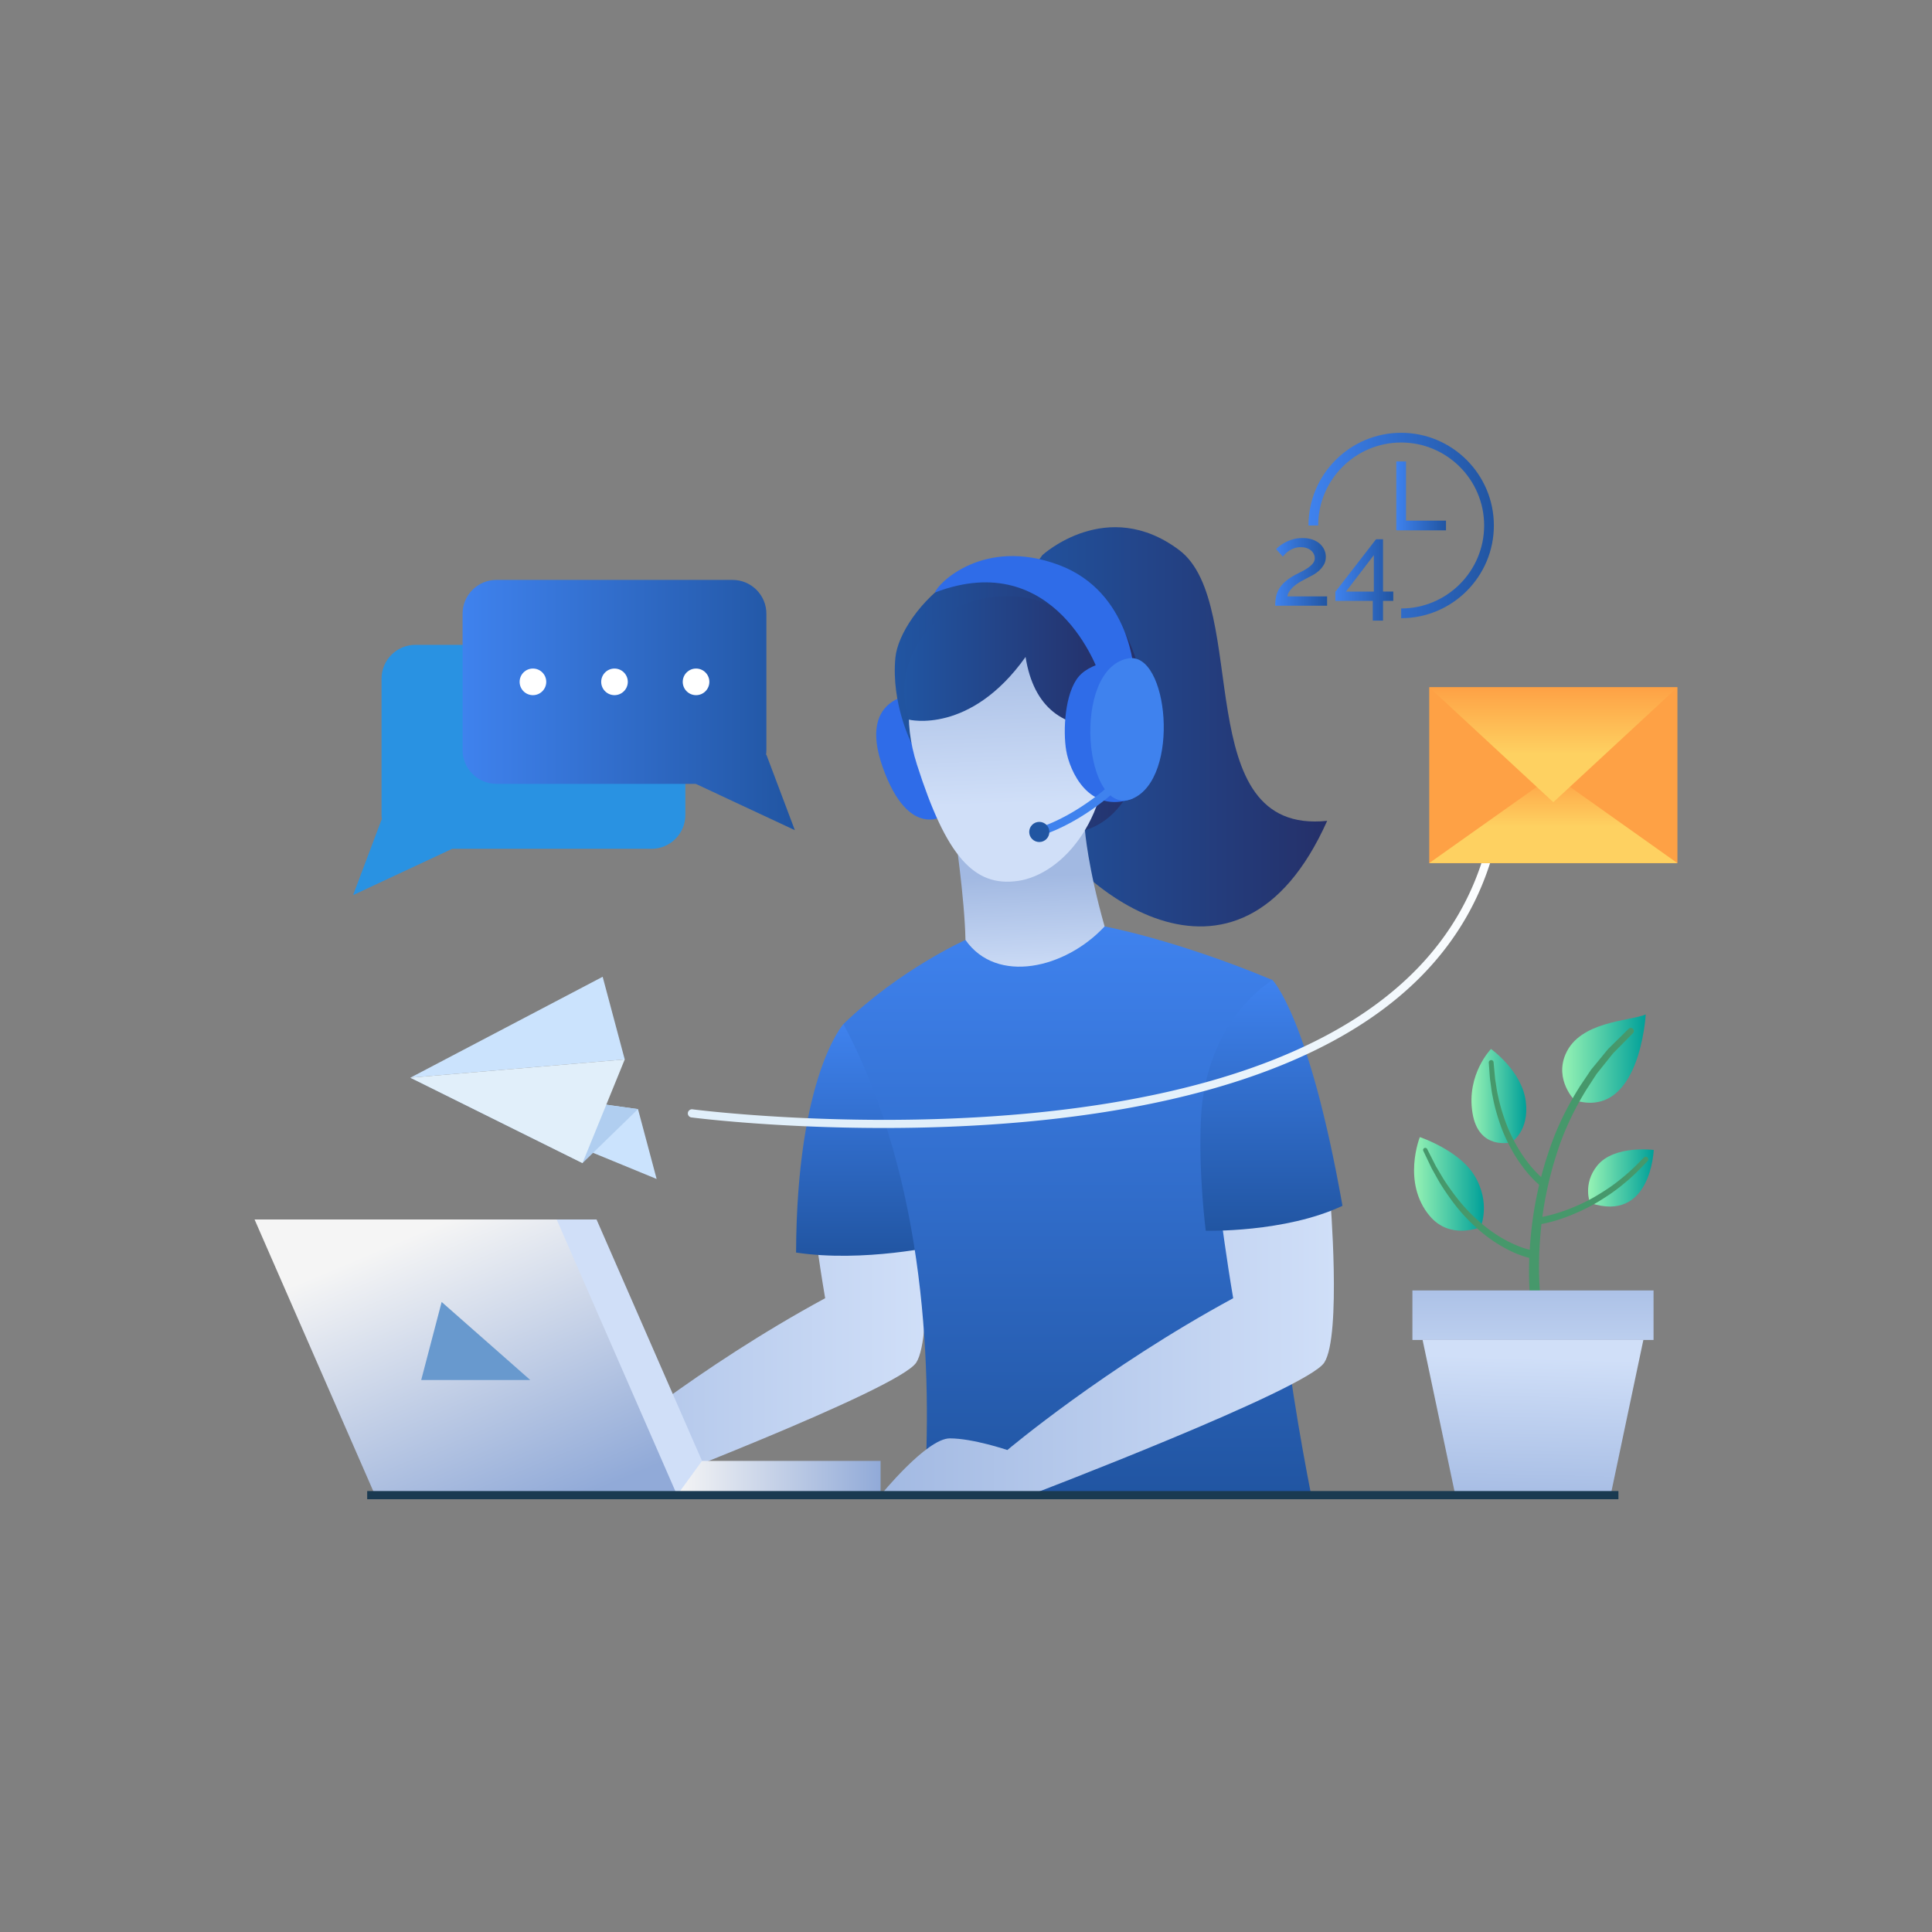 <svg xmlns="http://www.w3.org/2000/svg" xmlns:xlink="http://www.w3.org/1999/xlink" xmlns:v="https://vecta.io/nano" viewBox="0 0 1133.86 1133.86"><rect x="0" y="0" width="1133.86" height="1133.86" fill="#808080" stroke="none"/><linearGradient id="A" gradientUnits="userSpaceOnUse" x1="277.332" y1="789.826" x2="543.372" y2="789.826"><stop offset="0" stop-color="#a2b9e2"></stop><stop offset="1" stop-color="#d0dff8"></stop></linearGradient><use xlink:href="#a" fill="url(#A)"></use><linearGradient id="B" gradientUnits="userSpaceOnUse" x1="509.317" y1="600.986" x2="509.317" y2="736.992"><stop offset="0" stop-color="#3f82ee"></stop><stop offset="1" stop-color="#2155a2"></stop></linearGradient><path d="M495 601s-27.36 30.2-27.8 134.1c39.76 6 84.23-4.13 84.23-4.13S548 623.6 495 601z" fill="url(#B)"></path><linearGradient id="C" gradientUnits="userSpaceOnUse" x1="588.196" y1="426.556" x2="778.896" y2="426.556"><stop offset="0" stop-color="#2155a2"></stop><stop offset="1" stop-color="#253069"></stop></linearGradient><path d="M611.85 325.7s37.92-34.7 80.25-2.83c42.33 31.9 4.7 167.42 86.8 158.87-53.02 118.43-150.48 39.02-173.16-7.7-42.76-88.07 6.1-148.34 6.1-148.34z" fill="url(#C)"></path><linearGradient id="D" gradientUnits="userSpaceOnUse" x1="632.263" y1="543.714" x2="632.263" y2="877.476"><stop offset="0" stop-color="#3f82ee"></stop><stop offset="1" stop-color="#2155a2"></stop></linearGradient><path d="M542.47 877.48h227.06c-12.22-61.96-33.68-192.82-22.7-302.3-57.3-23.94-98.55-31.47-98.55-31.47l-81.66 7.93S528.07 568.92 495 601c49.43 92.96 51.9 207.33 47.47 276.5z" fill="url(#D)"></path><linearGradient id="E" gradientUnits="userSpaceOnUse" x1="604.179" y1="514.039" x2="606.584" y2="574.948"><stop offset="0" stop-color="#a2b9e2"></stop><stop offset="1" stop-color="#d0dff8"></stop></linearGradient><path d="M636.73 487.26s1.7 21.77 11.55 56.45c-22.98 24.73-63.28 34.15-81.66 7.94-.43-24.16-6.4-64.4-6.4-64.4s28.84 20.46 76.52 0z" fill="url(#E)"></path><path d="M538.32 407.48s-35.63-.42-20.24 42.9 36.5 27.93 36.5 27.93 1.42-38.5-16.25-70.84z" fill="#2f6ce8"></path><linearGradient id="F" gradientUnits="userSpaceOnUse" x1="525.135" y1="407.477" x2="672.26" y2="407.477"><stop offset="0" stop-color="#2155a2"></stop><stop offset="1" stop-color="#253069"></stop></linearGradient><path d="M534.96 436.23s-12.04-23.33-9.47-50.26c2.57-26.94 53.32-82.23 106.77-46.75s51.7 133.9 4.47 148.04c-19.45-58.96-101.77-51.03-101.77-51.03z" fill="url(#F)"></path><linearGradient id="G" gradientUnits="userSpaceOnUse" x1="595.88" y1="545.122" x2="589.468" y2="369.606"><stop offset=".417" stop-color="#d0dff8"></stop><stop offset="1" stop-color="#a2b9e2"></stop></linearGradient><path d="M597.44 517c26.5-3.85 56.6-38.26 51.9-90.86-5.88-65.78-49.17-75.68-72.7-69.7-23.3 5.93-55.58 38.9-38.48 92.35 17.1 53.46 33.3 71.98 59.27 68.2z" fill="url(#G)"></path><linearGradient id="H" gradientUnits="userSpaceOnUse" x1="530.693" y1="388.093" x2="650.644" y2="388.093"><stop offset="0" stop-color="#2155a2"></stop><stop offset="1" stop-color="#253069"></stop></linearGradient><path d="M533.43 422.35s35.96 8.94 68.46-36.8c4.7 29.93 22.66 42.33 47.46 40.62 7.27-39.76-16.68-73.54-53.45-76.1-45.66-3.18-74.5 36-62.47 72.3z" fill="url(#H)"></path><g fill="#2f6ce8"><path d="M644.98 395.2s-25.13-74.62-96.25-47.48c1.42-5.03 28.35-32.72 72.7-16.15 42.48 15.87 44.23 63.64 44.23 63.64h-20.7z"></path><path d="M661.96 386.43s-20.52.86-28.8 10.55-9.4 31.92-7.4 43.6 13.03 37.46 38.87 28.14c7.3-46.96-2.67-82.3-2.67-82.3z"></path></g><g fill="#3f82ee"><path d="M610.68 490.54l-1.48-4.56c24.8-8.06 44.8-27.66 45.02-27.86l3.37 3.4c-.85.83-21.02 20.6-46.9 29z"></path><path d="M661.96 386.43c23.78-4.64 30.98 70.24 2.66 82.3-28.32 12.04-36.3-75.75-2.66-82.3z"></path></g><circle cx="609.94" cy="488.26" r="5.91" fill="#2156a2"></circle><linearGradient id="I" gradientUnits="userSpaceOnUse" x1="277.33" y1="789.826" x2="543.37" y2="789.826"><stop offset="0" stop-color="#a2b9e2"></stop><stop offset="1" stop-color="#d0dff8"></stop></linearGradient><use xlink:href="#a" x="239.47" fill="url(#I)"></use><linearGradient id="J" gradientUnits="userSpaceOnUse" x1="746.184" y1="575.189" x2="746.184" y2="722.309"><stop offset="0" stop-color="#3f82ee"></stop><stop offset="1" stop-color="#2155a2"></stop></linearGradient><path d="M746.83 575.2s21.38 21.22 41.05 132.47c-33.78 15.9-80.24 14.63-80.24 14.63s-4.28-32.94-2.85-65.15c2.63-59.5 42.04-81.95 42.04-81.95z" fill="url(#J)"></path><path d="M420.78 877.48H243.5L172.8 715.7h177.3z" fill="#d0dff8"></path><linearGradient id="K" gradientUnits="userSpaceOnUse" x1="243.074" y1="724.466" x2="312.799" y2="890.364"><stop offset="0" stop-color="#f5f5f5"></stop><stop offset="1" stop-color="#91aad8"></stop></linearGradient><path d="M397.38 877.48H220.1L149.4 715.7h177.3z" fill="url(#K)"></path><path d="M311.2 809.9h-64l12-45.8z" fill="#6899ce"></path><linearGradient id="L" gradientUnits="userSpaceOnUse" x1="397.382" y1="867.429" x2="516.8" y2="867.429"><stop offset="0" stop-color="#f5f5f5"></stop><stop offset="1" stop-color="#91aad8"></stop></linearGradient><path d="M412 857.38h104.8v20.1H397.38z" fill="url(#L)"></path><linearGradient id="M" gradientUnits="userSpaceOnUse" x1="916.831" y1="621.284" x2="965.838" y2="621.284"><stop offset="0" stop-color="#97f3b4"></stop><stop offset="1" stop-color="#00a099"></stop></linearGradient><path d="M965.84 595.38s-3.28 62-41.72 50.35c0 0-11.87-11.87-5.3-27.08 8.35-19.38 37.34-19.28 47.03-23.27z" fill="url(#M)"></path><linearGradient id="N" gradientUnits="userSpaceOnUse" x1="863.588" y1="643.245" x2="895.75" y2="643.245"><stop offset="0" stop-color="#97f3b4"></stop><stop offset="1" stop-color="#00a099"></stop></linearGradient><path d="M886.98 670.37s10.73-6.44 8.45-24.1c-2.3-17.83-20.38-30.64-20.38-30.64s-14.52 14.84-10.88 37.48c3.6 22.38 22.8 17.27 22.8 17.27z" fill="url(#N)"></path><linearGradient id="O" gradientUnits="userSpaceOnUse" x1="932.031" y1="691.337" x2="970.541" y2="691.337"><stop offset="0" stop-color="#97f3b4"></stop><stop offset="1" stop-color="#00a099"></stop></linearGradient><path d="M970.54 674.9s-1.6 43.18-37.4 31.06c0 0-4.4-11.18 4.25-21.87 9.96-12.28 33.14-9.2 33.14-9.2z" fill="url(#O)"></path><linearGradient id="P" gradientUnits="userSpaceOnUse" x1="829.891" y1="694.819" x2="870.883" y2="694.819"><stop offset="0" stop-color="#97f3b4"></stop><stop offset="1" stop-color="#00a099"></stop></linearGradient><path d="M868.96 720.1s6.22-14.18-3.75-30.38c-9.1-14.78-31.92-22.38-31.92-22.38s-10.63 26.58 5.7 46.18c12.12 14.54 29.97 6.58 29.97 6.58z" fill="url(#P)"></path><g fill="#46986b"><path d="M898.03 762.5c-1.25-14.78-.65-29.26 1.08-43.75 1.8-14.44 5.03-28.7 9.68-42.5 4.5-13.85 10.98-27.04 18.83-39.3l6.1-9.06 6.94-8.44c1.17-1.4 2.28-2.84 3.5-4.18l3.9-3.83 7.78-7.65a1.79 1.79 0 0 1 2.54.02c.7.7.7 1.82 0 2.52l-.14.14-11.24 11.4c-1.18 1.32-2.24 2.76-3.36 4.13l-6.64 8.3-5.8 8.92c-7.47 12.05-13.6 24.98-17.8 38.56a211.61 211.61 0 0 0-8.85 41.61c-1.5 14.08-1.84 28.5-.47 42.37v.18c.17 1.68-1.06 3.17-2.73 3.34-1.68.17-3.17-1.06-3.34-2.73 0-.03-.01-.05-.01-.06z"></path><path d="M904.77 696.54c-5.6-4.5-9.84-9.73-13.7-15.38-3.8-5.65-6.88-11.73-9.42-18-2.38-6.33-4.35-12.82-5.58-19.45-.76-3.3-1.02-6.66-1.55-9.98-.34-3.35-.5-6.7-.76-10.06-.06-.78.52-1.46 1.3-1.52.77-.06 1.44.5 1.5 1.27l.01.12.92 9.83c.58 3.23.88 6.52 1.68 9.7 1.3 6.44 3.34 12.68 5.73 18.76 2.57 6 5.64 11.8 9.35 17.13 3.7 5.27 8.08 10.37 12.95 14.13l.16.12c.92.7 1.1 2.04.38 2.97-.7.92-2.04 1.1-2.97.38 0 0-.01-.02-.02-.02zm62.17-15.16c-4.3 4.6-8.73 9.1-13.65 13.07-4.8 4.1-10.07 7.63-15.46 10.9-5.42 3.25-11.16 5.98-17.06 8.3-5.95 2.28-11.93 4.13-18.46 5.1a2.042 2.042 0 1 1-.6-4.04l.17-.02c5.82-.78 11.84-2.5 17.54-4.6 5.72-2.14 11.32-4.7 16.63-7.78 5.27-3.1 10.45-6.45 15.18-10.38 4.84-3.8 9.23-8.1 13.5-12.55l.04-.04c.57-.6 1.5-.6 2.1-.04a1.47 1.47 0 0 1 .06 2.08zm-66.77 57.44c-8.25-1.6-15.25-5.1-21.96-9.28-6.64-4.24-12.57-9.42-17.94-15.07-5.38-5.66-9.95-12-14.14-18.5-2.1-3.27-3.85-6.72-5.8-10.07l-5-10.46c-.3-.62-.03-1.37.6-1.66.6-.3 1.34-.04 1.65.56l.04.08 5.17 10.17c2 3.24 3.8 6.58 5.92 9.72 4.25 6.27 8.85 12.32 14.18 17.65 5.3 5.33 11.14 10.16 17.54 14.02 6.32 3.8 13.46 6.96 20.33 8.12l.27.05c1.3.22 2.17 1.45 1.96 2.75-.22 1.3-1.45 2.17-2.75 1.96a.27.27 0 0 0-.08-.03z"></path></g><linearGradient id="Q" gradientUnits="userSpaceOnUse" x1="899.683" y1="738.334" x2="899.683" y2="824.327"><stop offset="0" stop-color="#a2b9e2"></stop><stop offset="1" stop-color="#d0dff8"></stop></linearGradient><path d="M828.92 757.33h141.52v29.07H828.92z" fill="url(#Q)"></path><linearGradient id="R" gradientUnits="userSpaceOnUse" x1="897.004" y1="888.181" x2="899.409" y2="796.817"><stop offset="0" stop-color="#a2b9e2"></stop><stop offset="1" stop-color="#d0dff8"></stop></linearGradient><path d="M964.46 786.4H834.9l19.2 91.07h91.17z" fill="url(#R)"></path><path d="M366.65 621.77l-125.8 10.7 112.84-59.22zm7.78 29.15l10.94 41-144.5-59.43z" fill="#cbe3fd"></path><path d="M240.86 632.48l101 50.12 32.57-31.68z" fill="#b0cef0"></path><path d="M366.65 621.77l-24.8 60.83-101-50.12z" fill="#e1effa"></path><linearGradient id="S" gradientUnits="userSpaceOnUse" x1="767.906" y1="308.399" x2="876.735" y2="308.399"><stop offset="0" stop-color="#3f82ee"></stop><stop offset="1" stop-color="#2155a2"></stop></linearGradient><path d="M822.32 362.8v-5.7c26.86 0 48.7-21.85 48.7-48.7s-21.85-48.7-48.7-48.7-48.7 21.85-48.7 48.7h-5.7c0-30 24.4-54.4 54.4-54.4s54.4 24.4 54.4 54.4-24.4 54.4-54.4 54.4z" fill="url(#S)"></path><linearGradient id="T" gradientUnits="userSpaceOnUse" x1="819.47" y1="291.033" x2="848.629" y2="291.033"><stop offset="0" stop-color="#3f82ee"></stop><stop offset="1" stop-color="#2155a2"></stop></linearGradient><path d="M848.63 311.25h-29.16v-40.43h5.7v34.73h23.46z" fill="url(#T)"></path><linearGradient id="U" gradientUnits="userSpaceOnUse" x1="748.412" y1="335.661" x2="778.856" y2="335.661"><stop offset="0" stop-color="#3f82ee"></stop><stop offset="1" stop-color="#2155a2"></stop></linearGradient><path d="M748.4 355.53c0-1.83.15-3.53.45-5.13s.86-3.12 1.68-4.58 1.95-2.85 3.4-4.17 3.32-2.64 5.64-3.97l4.17-2.15c1.4-.7 2.7-1.46 3.86-2.26s2.12-1.65 2.87-2.57c.75-.9 1.13-1.98 1.13-3.2 0-.77-.18-1.55-.55-2.33a6.21 6.21 0 0 0-1.58-2.05c-.68-.6-1.54-1.07-2.57-1.44-1.02-.36-2.2-.55-3.52-.55-1.36 0-2.6.2-3.72.58s-2.1.86-2.98 1.44c-.86.57-1.62 1.17-2.25 1.8l-1.58 1.7-3.9-4.38c.36-.4.98-.97 1.84-1.68.87-.7 1.96-1.43 3.28-2.15 1.32-.73 2.85-1.36 4.6-1.88 1.73-.52 3.67-.78 5.8-.78 2.1 0 4 .28 5.68.85s3.1 1.36 4.28 2.36c1.16 1 2.07 2.18 2.7 3.52.64 1.35.96 2.77.96 4.28 0 1.78-.38 3.33-1.16 4.65a14.49 14.49 0 0 1-2.83 3.48c-1.12 1-2.32 1.86-3.6 2.57l-3.42 1.8-3.38 1.8a26.83 26.83 0 0 0-3.6 2.4 16.81 16.81 0 0 0-2.98 2.98c-.85 1.1-1.38 2.28-1.6 3.56h23.33v5.47H748.4z" fill="url(#U)"></path><linearGradient id="V" gradientUnits="userSpaceOnUse" x1="783.71" y1="340.348" x2="817.706" y2="340.348"><stop offset="0" stop-color="#3f82ee"></stop><stop offset="1" stop-color="#2155a2"></stop></linearGradient><path d="M805.66 364.22v-11.56H783.7v-5.34l23.87-30.84h4.1v30.7h6.02v5.47h-6.02v11.56h-6.03zm-15.73-17.03h16.35v-21.4l-16.35 21.4z" fill="url(#V)"></path><linearGradient id="W" gradientUnits="userSpaceOnUse" x1="851.713" y1="441.578" x2="624.249" y2="610.038"><stop offset="0" stop-color="#fff"></stop><stop offset="1" stop-color="#e1effa"></stop></linearGradient><path d="M880.13 407.1c-.2-1.3-1.4-2.2-2.74-2a2.4 2.4 0 0 0-2.01 2.74c10.23 66.58-4.67 120.85-44.3 161.3-118.48 120.95-421.63 82.3-424.68 81.9-1.23-.18-2.52.75-2.7 2.07a2.4 2.4 0 0 0 2.07 2.69c1.2.16 48.48 6.2 112.84 6.2 100.5 0 242.64-14.7 315.9-89.5 40.74-41.6 56.1-97.24 45.6-165.4z" fill="url(#W)"></path><path d="M382.35 378.46H243.78c-10.97 0-19.86 8.9-19.86 19.86v79.97c0 .95.1 1.88.22 2.8l-.22-.05-16.7 44.28 58.17-27.17h116.97c10.97 0 19.86-8.9 19.86-19.86v-79.97c0-10.96-8.9-19.86-19.87-19.86z" fill="#2992e2"></path><linearGradient id="X" gradientUnits="userSpaceOnUse" x1="271.478" y1="413.753" x2="466.484" y2="413.753"><stop offset="0" stop-color="#3f82ee"></stop><stop offset="1" stop-color="#2155a2"></stop></linearGradient><path d="M466.48 487.2l-16.7-44.28-.22.05c.13-.92.22-1.85.22-2.8V360.2c0-10.97-8.9-19.86-19.86-19.86H291.34c-10.97 0-19.86 8.9-19.86 19.86v79.97c0 10.97 8.9 19.86 19.86 19.86H408.3l58.17 27.17z" fill="url(#X)"></path><g fill="#fff"><path d="M368.44 400.17c0 4.3-3.5 7.8-7.8 7.8s-7.8-3.5-7.8-7.8 3.5-7.8 7.8-7.8a7.8 7.8 0 0 1 7.8 7.8z"></path><circle cx="408.5" cy="400.17" r="7.81"></circle><circle cx="312.77" cy="400.17" r="7.81"></circle></g><path d="M215.5 875.08h734.33v4.8H215.5z" fill="#1a3a51"></path><path d="M838.8 403.35h145.66v103.2H838.8z" fill="#fea145"></path><linearGradient id="Y" gradientUnits="userSpaceOnUse" x1="911.601" y1="506.564" x2="911.601" y2="454.877"><stop offset=".417" stop-color="#fed161"></stop><stop offset="1" stop-color="#fea145"></stop></linearGradient><path d="M911.66 454.88l-72.9 51.68h145.68z" fill="url(#Y)"></path><linearGradient id="Z" gradientUnits="userSpaceOnUse" x1="911.635" y1="470.813" x2="911.635" y2="403.347"><stop offset=".417" stop-color="#fed161"></stop><stop offset="1" stop-color="#fea145"></stop></linearGradient><path d="M838.8 403.35l72.82 67.46 72.83-67.46z" fill="url(#Z)"></path><defs><path id="a" d="M477 713.3s3.42 26.2 7.27 48.6C409.02 802.67 351.73 851 351.73 851s-20.2-6.85-33.78-6.84-40.62 33.35-40.62 33.35h87.44s162.7-62 172.95-77.82 3.42-97.48 3.42-97.48-19.67 7.26-64.14 11.1z"></path></defs></svg>